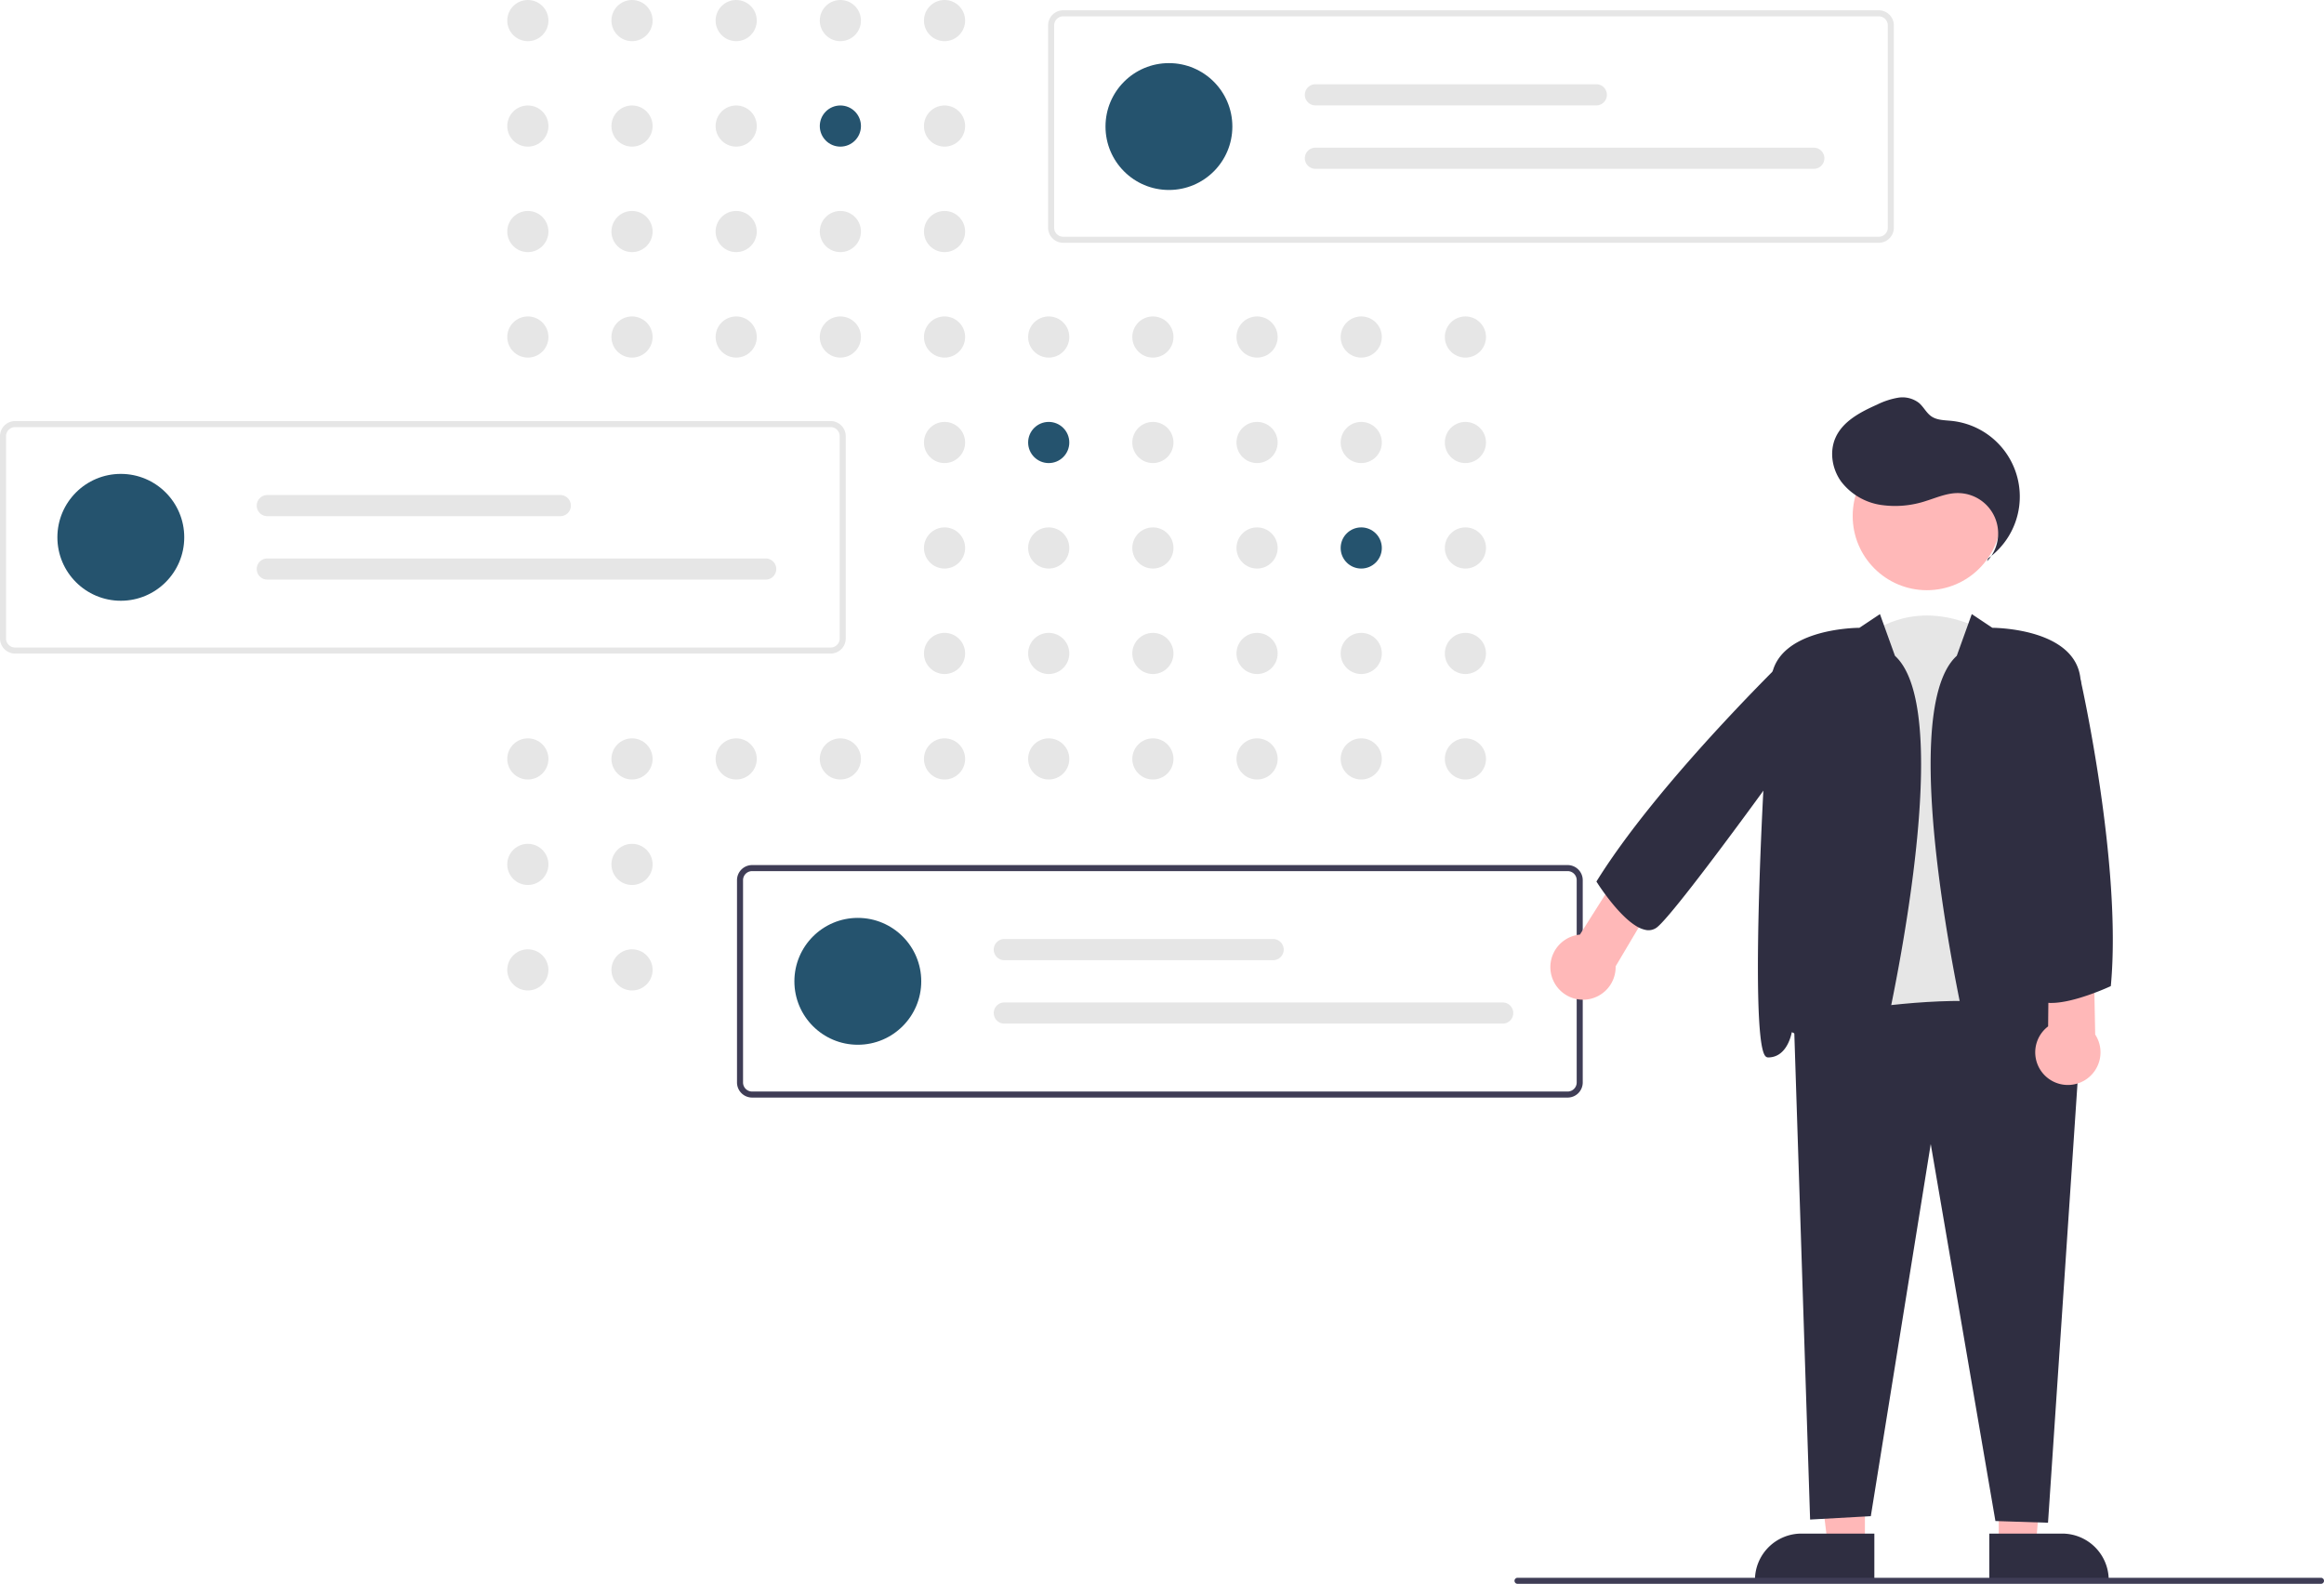 <svg height="524.375" viewBox="0 0 769.411 524.375" width="769.411" xmlns="http://www.w3.org/2000/svg"><circle cx="174.757" cy="6.813" fill="#e6e6e6" r="6.813"/><circle cx="209.246" cy="6.813" fill="#e6e6e6" r="6.813"/><circle cx="243.735" cy="6.813" fill="#e6e6e6" r="6.813"/><circle cx="278.224" cy="6.813" fill="#e6e6e6" r="6.813"/><circle cx="312.713" cy="6.813" fill="#e6e6e6" r="6.813"/><circle cx="174.757" cy="41.735" fill="#e6e6e6" r="6.813"/><circle cx="209.246" cy="41.735" fill="#e6e6e6" r="6.813"/><circle cx="243.735" cy="41.735" fill="#e6e6e6" r="6.813"/><circle cx="278.224" cy="41.735" fill="#25536e" r="6.813"/><circle cx="312.713" cy="41.735" fill="#e6e6e6" r="6.813"/><circle cx="381.691" cy="41.735" fill="#e6e6e6" r="6.813"/><circle cx="174.757" cy="76.657" fill="#e6e6e6" r="6.813"/><circle cx="209.246" cy="76.657" fill="#e6e6e6" r="6.813"/><circle cx="243.735" cy="76.657" fill="#e6e6e6" r="6.813"/><circle cx="278.224" cy="76.657" fill="#e6e6e6" r="6.813"/><circle cx="312.713" cy="76.657" fill="#e6e6e6" r="6.813"/><circle cx="174.757" cy="111.579" fill="#e6e6e6" r="6.813"/><circle cx="209.246" cy="111.579" fill="#e6e6e6" r="6.813"/><circle cx="243.735" cy="111.579" fill="#e6e6e6" r="6.813"/><circle cx="278.224" cy="111.579" fill="#e6e6e6" r="6.813"/><circle cx="312.713" cy="111.579" fill="#e6e6e6" r="6.813"/><circle cx="347.202" cy="111.579" fill="#e6e6e6" r="6.813"/><circle cx="381.691" cy="111.579" fill="#e6e6e6" r="6.813"/><circle cx="416.18" cy="111.579" fill="#e6e6e6" r="6.813"/><circle cx="450.669" cy="111.579" fill="#e6e6e6" r="6.813"/><circle cx="485.158" cy="111.579" fill="#e6e6e6" r="6.813"/><circle cx="312.713" cy="146.501" fill="#e6e6e6" r="6.813"/><circle cx="347.202" cy="146.501" fill="#25536e" r="6.813"/><circle cx="381.691" cy="146.501" fill="#e6e6e6" r="6.813"/><circle cx="416.18" cy="146.501" fill="#e6e6e6" r="6.813"/><circle cx="450.669" cy="146.501" fill="#e6e6e6" r="6.813"/><circle cx="485.158" cy="146.501" fill="#e6e6e6" r="6.813"/><circle cx="312.713" cy="181.423" fill="#e6e6e6" r="6.813"/><circle cx="347.202" cy="181.423" fill="#e6e6e6" r="6.813"/><circle cx="381.691" cy="181.423" fill="#e6e6e6" r="6.813"/><circle cx="416.18" cy="181.423" fill="#e6e6e6" r="6.813"/><circle cx="450.669" cy="181.423" fill="#25536e" r="6.813"/><g fill="#e6e6e6"><circle cx="485.158" cy="181.423" r="6.813"/><circle cx="312.713" cy="216.345" r="6.813"/><circle cx="347.202" cy="216.345" r="6.813"/><circle cx="381.691" cy="216.345" r="6.813"/><circle cx="416.18" cy="216.345" r="6.813"/><circle cx="450.669" cy="216.345" r="6.813"/><circle cx="485.158" cy="216.345" r="6.813"/><circle cx="174.757" cy="251.267" r="6.813"/><circle cx="209.246" cy="251.267" r="6.813"/><circle cx="243.735" cy="251.267" r="6.813"/><circle cx="278.224" cy="251.267" r="6.813"/><circle cx="312.713" cy="251.267" r="6.813"/><circle cx="347.202" cy="251.267" r="6.813"/><circle cx="381.691" cy="251.267" r="6.813"/><circle cx="416.18" cy="251.267" r="6.813"/><circle cx="450.669" cy="251.267" r="6.813"/><circle cx="485.158" cy="251.267" r="6.813"/><circle cx="174.753" cy="286.188" r="6.813"/><circle cx="209.246" cy="286.189" r="6.813"/><circle cx="174.753" cy="321.11" r="6.813"/><circle cx="209.246" cy="321.111" r="6.813"/><circle cx="278.224" cy="321.111" r="6.813"/><path d="m837.295 268.197h-270.001a5.006 5.006 0 0 1 -5-5v-66.976a5.006 5.006 0 0 1 5-5h270.001a5.006 5.006 0 0 1 5 5v66.976a5.006 5.006 0 0 1 -5 5zm-270.001-74.976a3.003 3.003 0 0 0 -3 3v66.976a3.003 3.003 0 0 0 3 3h270.001a3.003 3.003 0 0 0 3-3v-66.976a3.003 3.003 0 0 0 -3-3z" transform="translate(-215.294 -187.813)"/></g><circle cx="387" cy="41.896" fill="#25536e" r="21"/><path d="m650.794 215.708a3.5 3.5 0 1 0 0 7h93a3.5 3.5 0 1 0 0-7z" fill="#e6e6e6" transform="translate(-215.294 -187.813)"/><path d="m650.794 236.708a3.5 3.5 0 1 0 0 7h165a3.5 3.5 0 1 0 0-7z" fill="#e6e6e6" transform="translate(-215.294 -187.813)"/><path d="m490.295 404.197h-270a5.006 5.006 0 0 1 -5-5v-66.976a5.006 5.006 0 0 1 5-5h270a5.006 5.006 0 0 1 5 5v66.976a5.006 5.006 0 0 1 -5 5zm-270-74.976a3.003 3.003 0 0 0 -3 3v66.976a3.003 3.003 0 0 0 3 3h270a3.003 3.003 0 0 0 3-3v-66.976a3.003 3.003 0 0 0 -3-3z" fill="#e6e6e6" transform="translate(-215.294 -187.813)"/><circle cx="40" cy="177.896" fill="#25536e" r="21"/><path d="m303.794 351.709a3.5 3.5 0 0 0 0 7h97a3.5 3.5 0 0 0 0-7z" fill="#e6e6e6" transform="translate(-215.294 -187.813)"/><path d="m303.794 372.709a3.5 3.5 0 0 0 0 7h165a3.5 3.5 0 0 0 0-7z" fill="#e6e6e6" transform="translate(-215.294 -187.813)"/><path d="m734.295 551.197h-270a5.006 5.006 0 0 1 -5-5v-66.976a5.006 5.006 0 0 1 5-5h270a5.006 5.006 0 0 1 5 5v66.976a5.006 5.006 0 0 1 -5 5zm-270-74.976a3.003 3.003 0 0 0 -3 3v66.976a3.003 3.003 0 0 0 3 3h270a3.003 3.003 0 0 0 3-3v-66.976a3.003 3.003 0 0 0 -3-3z" fill="#3f3d56" transform="translate(-215.294 -187.813)"/><circle cx="284" cy="324.896" fill="#25536e" r="21"/><path d="m547.794 498.709a3.5 3.5 0 0 0 0 7h89a3.5 3.5 0 0 0 0-7z" fill="#e6e6e6" transform="translate(-215.294 -187.813)"/><path d="m547.794 519.709a3.5 3.5 0 0 0 0 7h165a3.5 3.5 0 0 0 0-7z" fill="#e6e6e6" transform="translate(-215.294 -187.813)"/><path d="m879.544 534.211c-11.726 35.177-59.695-2.132-59.695-2.132l12.792-133.247c19.188-14.924 39.441-2.132 39.441-2.132z" fill="#e6e6e6" transform="translate(-215.294 -187.813)"/><path d="m661.731 464.458 16.345.172-4.083 47.115-12.26.001z" fill="#ffb8b8"/><path d="m873.9 695.555h24.144a15.404 15.404 0 0 1 15.387 15.387v.5h-39.531z" fill="#2f2e41" transform="translate(-215.294 -187.813)"/><path d="m617.421 464.458-18.094-.001 5.832 47.288 12.26.001z" fill="#ffb8b8"/><path d="m796.309 711.441v-.5a15.387 15.387 0 0 1 15.387-15.386l24.144.001-.001 15.887z" fill="#2f2e41" transform="translate(-215.294 -187.813)"/><path d="m875.922 691.396-21.413-124.823-19.84 123.214-20.101 1.117-5.36-165.086.404-.09c3.323-.744 81.537-17.923 94.359 6.652l.065.125-10.701 159.453z" fill="#2f2e41" transform="translate(-215.294 -187.813)"/><circle cx="637.934" cy="170.843" fill="#ffb8b8" r="24.561"/><path d="m873.862 544.737c-2.879-.797-4.954-4.104-6.529-10.405-.272-1.086-25.772-109.711-4.207-129.392l4.971-13.808 6.803 4.535c2.407.022 27.021.646 29.124 16.423 2.059 15.443 7.666 118.913 2.03 125.349a1.219 1.219 0 0 1 -.927.469c-5.711 0-7.444-6.336-7.851-8.356-1.358.562-5.402 2.629-12.049 9.275-4.117 4.117-7.345 6.09-10.012 6.09a5.037 5.037 0 0 1 -1.353-.181z" fill="#2f2e41" transform="translate(-215.294 -187.813)"/><path d="m820.561 538.828c-6.648-6.648-10.693-8.714-12.049-9.275-.407 2.02-2.141 8.356-7.852 8.356a1.219 1.219 0 0 1 -.927-.469c-5.635-6.436-.029-109.905 2.03-125.349 2.104-15.777 26.718-16.4 29.125-16.423l6.803-4.535 4.971 13.808c21.564 19.679-3.935 128.305-4.207 129.392-1.575 6.302-3.65 9.608-6.529 10.405a5.037 5.037 0 0 1 -1.353.181c-2.667-0-5.896-1.974-10.012-6.09z" fill="#2f2e41" transform="translate(-215.294 -187.813)"/><path d="m873.506 372.685a25.204 25.204 0 0 0 -12.208-45.54c-2.261-.226-4.696-.193-6.571-1.477-1.665-1.141-2.562-3.119-4.093-4.436a8.929 8.929 0 0 0 -6.926-1.746 25.062 25.062 0 0 0 -6.962 2.288c-5.446 2.428-11.235 5.417-13.714 10.84-2.147 4.698-1.199 10.491 1.84 14.667a20.41 20.41 0 0 0 13.016 7.686 32.535 32.535 0 0 0 15.285-1.376c3.241-1.02 6.442-2.41 9.838-2.523a13.369 13.369 0 0 1 10.145 22.564" fill="#2f2e41" transform="translate(-215.294 -187.813)"/><path d="m739.636 518.794a10.801 10.801 0 0 0 10.548-11.048l14.323-24.166-11.067-10.146-15.088 23.811a10.801 10.801 0 0 0 1.283 21.55z" fill="#ffb8b8" transform="translate(-215.294 -187.813)"/><path d="m905.808 545.269a10.801 10.801 0 0 0 3.149-14.947l-.548-28.087-14.751-2.798-.289 28.187a10.801 10.801 0 0 0 12.438 17.645z" fill="#ffb8b8" transform="translate(-215.294 -187.813)"/><path d="m743.993 479.936-.167-.265.165-.266c21.483-34.499 66.579-77.593 67.032-78.025l.143-.136 5.57-.057 6.021 15c-1.875 3.606-52.396 74.11-59.067 78.786a4.603 4.603 0 0 1 -3.685.694 9.699 9.699 0 0 1 -3.125-1.331c-6.156-3.813-12.573-13.902-12.888-14.401z" fill="#2f2e41" transform="translate(-215.294 -187.813)"/><path d="m890.852 519.303a4.57 4.57 0 0 1 -2.707-2.484c-3.216-7.505 10.569-102.302 11.158-106.334l.111-.763 4.66 2.953.046.201c.138.605 13.713 60.997 10.033 101.126l-.026.287-.261.121c-.561.26-11.868 5.453-19.404 5.453a10.192 10.192 0 0 1 -3.609-.56z" fill="#2f2e41" transform="translate(-215.294 -187.813)"/><path d="m983.706 712.187h-266a1 1 0 0 1 0-2h266a1 1 0 0 1 0 2z" fill="#3f3d56" transform="translate(-215.294 -187.813)"/></svg>